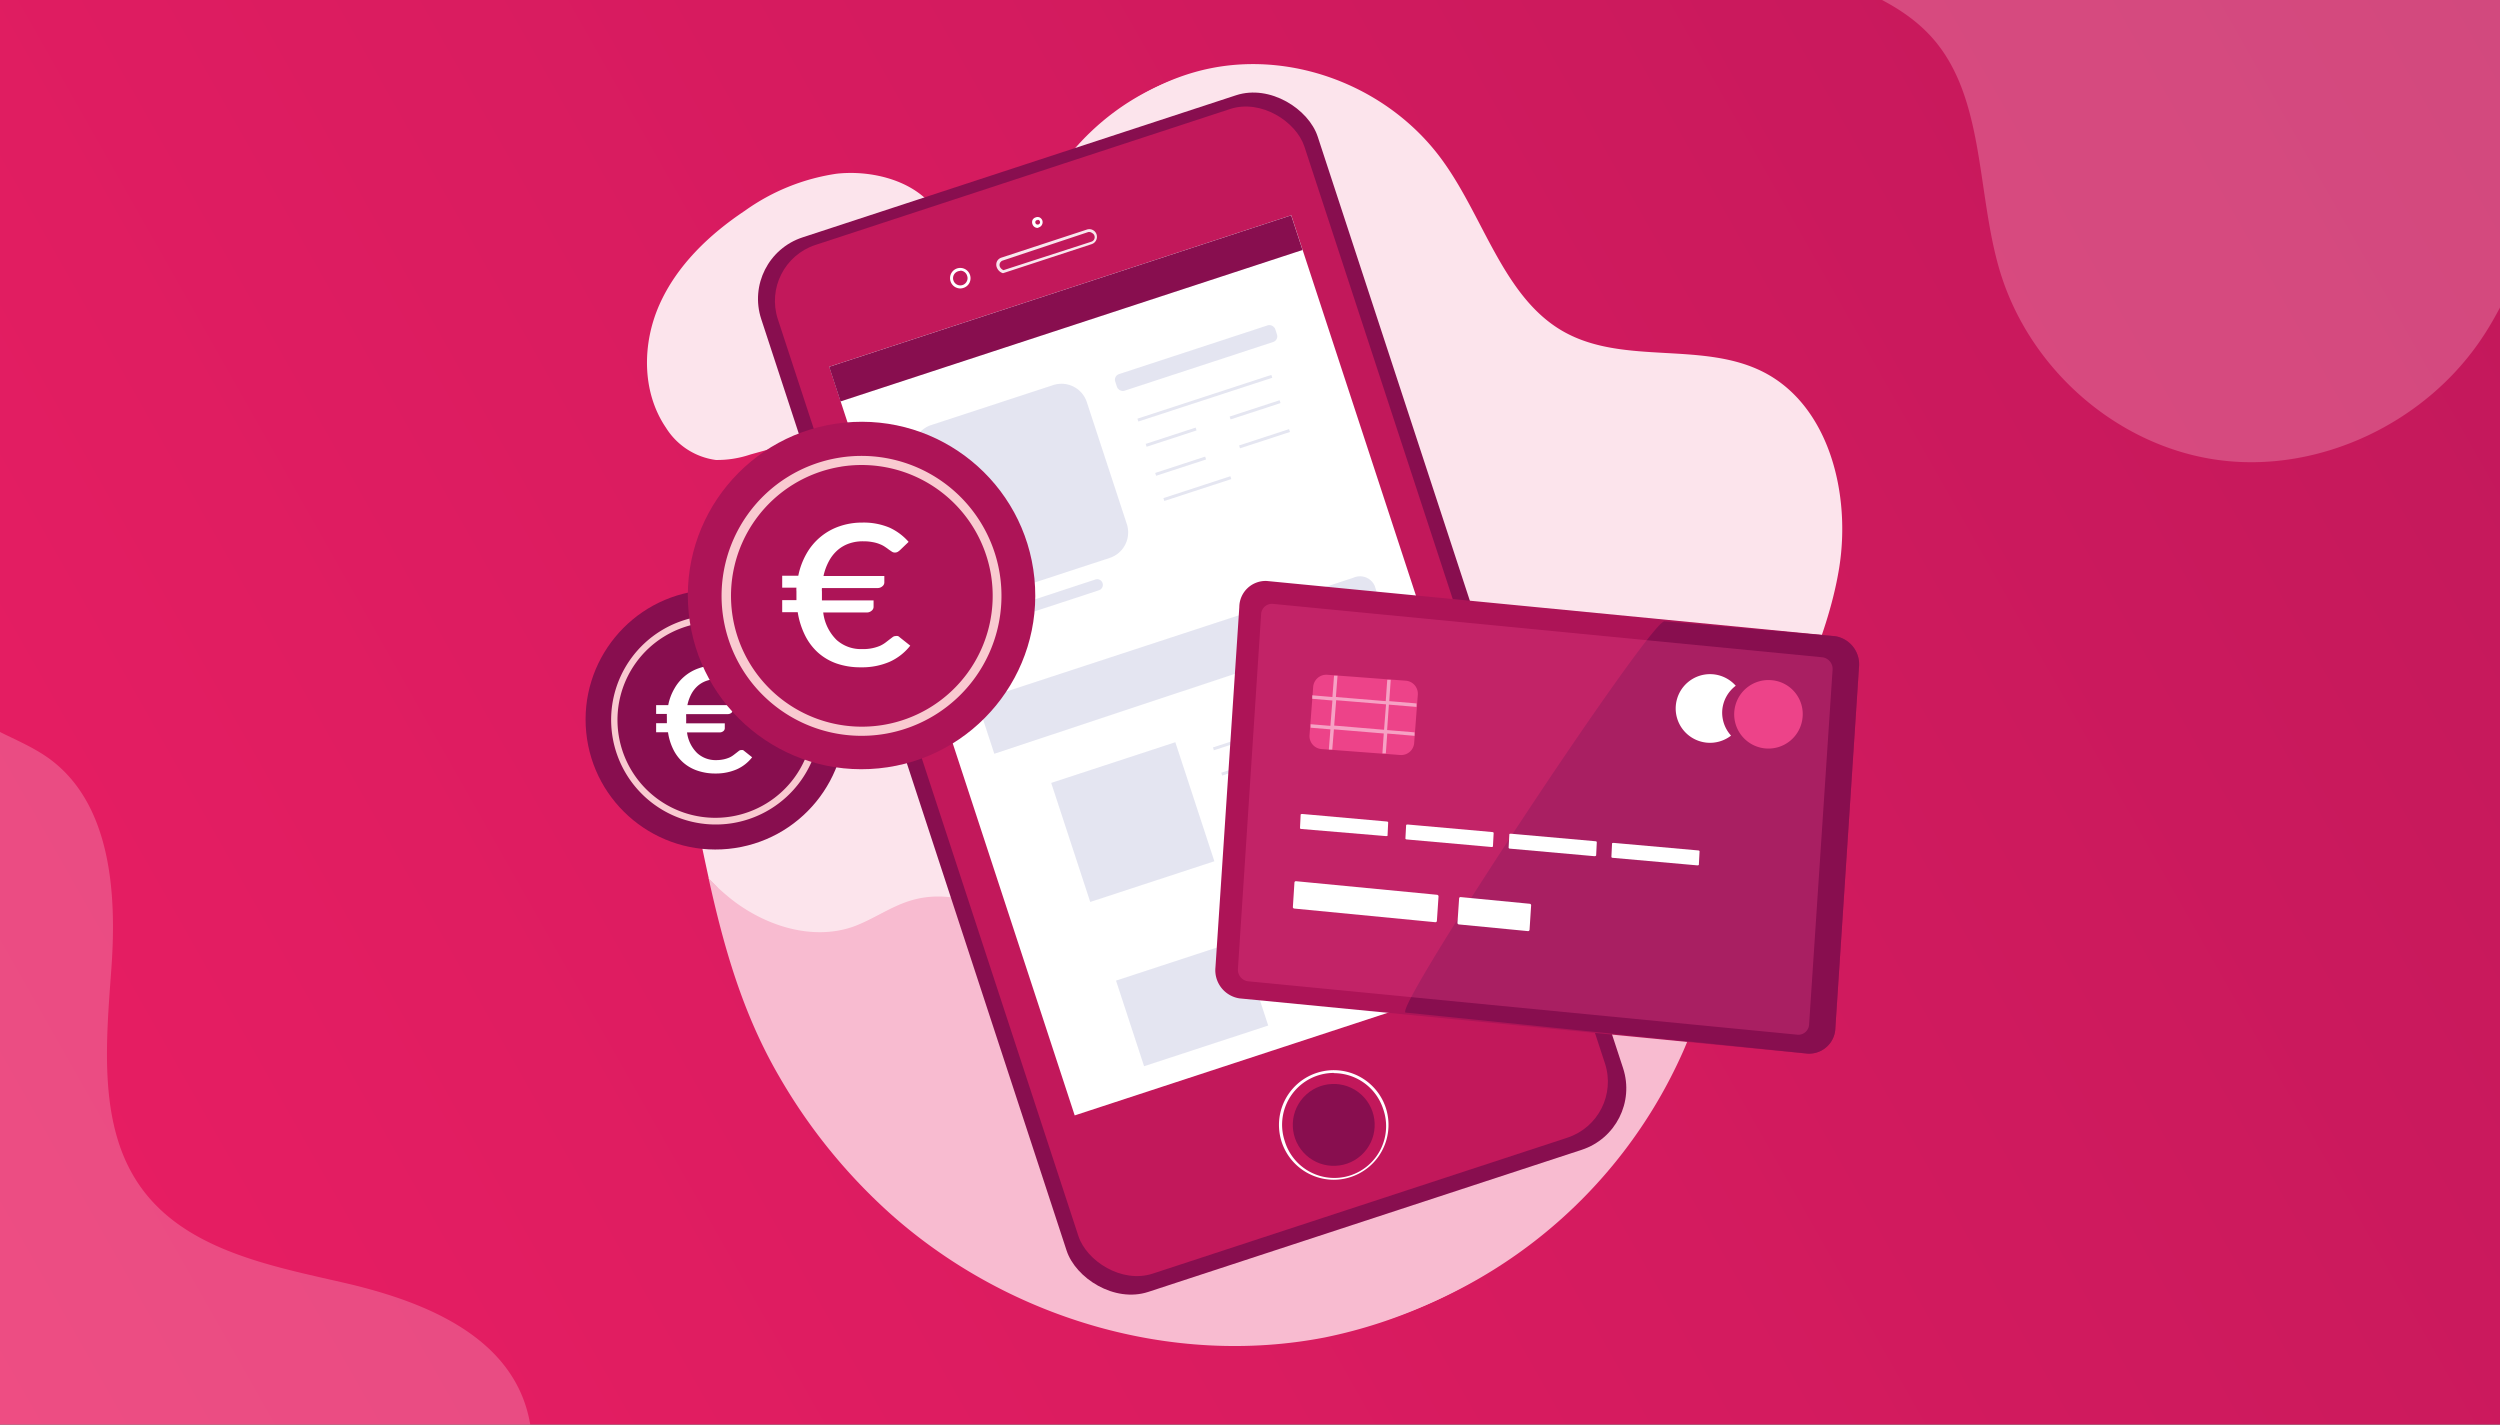 <?xml version="1.0" encoding="UTF-8"?> <svg xmlns="http://www.w3.org/2000/svg" xmlns:xlink="http://www.w3.org/1999/xlink" viewBox="0 0 351 200"><rect x="0" y="0" width="351" height="200" fill="#333333" stroke="none"/><defs><style>.cls-1{fill:url(#Dégradé_sans_nom_6);}.cls-2,.cls-3{fill:#f8bbd0;}.cls-3{opacity:0.3;}.cls-4{fill:#fce4ec;}.cls-5{fill:#880e4f;}.cls-6{fill:#c2185b;}.cls-12,.cls-17,.cls-7{fill:#fff;}.cls-10,.cls-8{fill:#3e479b;}.cls-8,.cls-9{opacity:0.14;}.cls-11{fill:#423e49;}.cls-12{opacity:0.89;}.cls-13{fill:#f9cad0;}.cls-14{fill:#ad1457;}.cls-15,.cls-16{fill:#ed4389;}.cls-15{opacity:0.33;}.cls-17{opacity:0.5;}</style><linearGradient id="Dégradé_sans_nom_6" x1="-0.22" y1="199.62" x2="350.55" y2="0.76" gradientUnits="userSpaceOnUse"><stop offset="0" stop-color="#e91e63"></stop><stop offset="1" stop-color="#c2185b"></stop></linearGradient></defs><title>12</title><g id="Calque_3" data-name="Calque 3"><rect class="cls-1" width="351" height="200"></rect><path class="cls-2" d="M210.88,126c-7.45-2.2-15,2.7-20.9,7.76s-12.23,10.87-20,10.9-14.26-5.86-20.22-11-13.67-10-21.16-7.68c-2.79.87-5.2,2.69-8,3.64-5.7,2-12.16-.07-16.93-3.75a30.2,30.2,0,0,1-3.31-3c2.14,9.66,4.77,19,9.91,27.84a78.2,78.2,0,0,0,15.76,19.43c16.49,14.62,39.43,21.38,60.8,17.25a69.16,69.16,0,0,0,49.48-39.77c.36-.82.7-1.65,1-2.48a49.62,49.62,0,0,1-13.87-9.36C219.63,132.1,216.05,127.54,210.88,126Z"></path><path class="cls-3" d="M73.57,196.68c-3.63-9.94-15.13-14.26-25.45-16.62S26.3,175.47,20,167s-5.13-20.39-4.36-31.06-.09-23.12-8.73-29.43C3.66,104.16-.29,103-3.57,100.74c-6.77-4.65-9.78-13.4-9.61-21.61a43.35,43.35,0,0,1,.58-6c-8.85,10.16-16.92,20.59-22.49,33.42a107.4,107.4,0,0,0-8.52,33c-2.65,29.93,8.53,60.56,30.37,80.64a94.32,94.32,0,0,0,83.71,22c1.19-.27,2.37-.58,3.55-.9a67.08,67.08,0,0,1-1-22.78C74,211.2,76.1,203.59,73.57,196.68Z"></path><path class="cls-4" d="M258.21,79.8c1.69-10.41-1.38-22.74-10.5-27.5-8.55-4.45-19.53-1-28-5.64s-11.25-15.81-17-23.87C195.43,12.5,182.14,7.15,170,9.58s-22.52,12.54-25.58,24.91c-1.4,5.63-1.37,11.52-2.14,17.28s-2.53,11.7-6.68,15.64c-7.09,6.74-18.37,5.37-27,9.79-12.31,6.31-13.38,21-10.8,33.28.89,4.21,1.71,8.37,2.61,12.46a30.2,30.2,0,0,0,3.31,3c4.77,3.68,11.23,5.72,16.93,3.75,2.76-.95,5.17-2.77,8-3.64,7.49-2.35,15.2,2.58,21.16,7.68s12.37,11,20.22,11,14.09-5.85,20-10.9,13.45-10,20.9-7.76c5.17,1.52,8.75,6.08,12.63,9.83a49.62,49.62,0,0,0,13.87,9.36c4.49-11.51,6.23-24,10.36-35.71C251.25,99.58,256.51,90.21,258.21,79.8Z"></path><path class="cls-3" d="M241.93-45.44c-5.8,10.69-7.15,25.3,1,33.95,7.62,8.1,20.91,8.46,28.32,16.76s6.25,21.51,9.44,32.47c4.08,14,16.51,24.87,30.66,26.83s29.29-5.11,37.33-17.42c3.66-5.6,5.87-12,8.9-18s7.2-11.79,13.21-14.5c10.29-4.65,22.06,1.13,33.15-.41C419.73,12,426.47-3.56,428.33-17.91c.64-4.93,1.32-9.77,1.89-14.58A35.66,35.66,0,0,0,427.75-37c-3.8-5.82-10.07-10.51-17-10.53-3.37,0-6.68,1.06-10.05.95-9.05-.29-15.58-8.58-20.14-16.41s-9.3-16.68-17.86-19.63-17.57,1-25.91,4.28-18.44,5.73-25.72.51c-5.06-3.63-7.22-10-10-15.51a56.84,56.84,0,0,0-11.55-15.46C280.2-98,273.55-85,264.61-73.82,257-64.35,247.73-56.14,241.93-45.44Z"></path><path class="cls-4" d="M135,42.5a18.74,18.74,0,0,1-6.34,12.37c-4.12,3.56-9.54,5.11-14.78,6.57l-8.52,2.37a14.49,14.49,0,0,1-4.86.77,9.79,9.79,0,0,1-7-4.53c-3.4-5-3.36-11.77-.92-17.27s7-9.86,12-13.19a29.47,29.47,0,0,1,12.88-5.2c4.49-.5,10.08.7,13.21,4.23A19.34,19.34,0,0,1,135,42.5Z"></path><path class="cls-2" d="M210,126.4c-7.45-2.19-15,2.71-20.9,7.76s-12.22,10.88-20,10.91-14.27-5.87-20.23-11-13.67-10-21.16-7.69c-2.79.88-5.19,2.69-8,3.65-5.69,2-12.16-.08-16.93-3.76a31.06,31.06,0,0,1-3.3-3c2.13,9.65,4.76,19,9.9,27.84a78.6,78.6,0,0,0,15.76,19.42c16.49,14.62,39.44,21.38,60.8,17.26a69.16,69.16,0,0,0,49.48-39.77c.36-.83.7-1.65,1-2.49a49.55,49.55,0,0,1-13.87-9.36C218.72,132.49,215.15,127.93,210,126.4Z"></path><path class="cls-4" d="M257.3,80.19c1.69-10.41-1.37-22.75-10.5-27.5-8.55-4.46-19.53-1-28-5.64s-11.25-15.82-17-23.88C194.52,12.89,181.24,7.53,169.1,10s-22.51,12.53-25.58,24.9c-1.39,5.63-1.37,11.53-2.14,17.28s-2.53,11.71-6.67,15.64c-7.1,6.75-18.38,5.37-27,9.8-12.32,6.3-13.38,21-10.8,33.27.88,4.22,1.7,8.37,2.61,12.47a31.06,31.06,0,0,0,3.3,3c4.77,3.68,11.24,5.72,16.93,3.76,2.77-1,5.17-2.77,8-3.65,7.49-2.34,15.2,2.58,21.16,7.69s12.38,11,20.23,11,14.09-5.85,20-10.91,13.45-10,20.9-7.76c5.18,1.53,8.75,6.09,12.63,9.83a49.55,49.55,0,0,0,13.87,9.36c4.5-11.5,6.23-24,10.37-35.71C250.35,100,255.61,90.6,257.3,80.19Z"></path></g><g id="Calque_4" data-name="Calque 4"><rect class="cls-5" x="126.27" y="19.48" width="82.22" height="155.81" rx="9.09" transform="translate(-22.01 56.98) rotate(-18.15)"></rect><rect class="cls-6" x="128.37" y="21.07" width="77.8" height="151.99" rx="8.27" transform="translate(-21.91 56.93) rotate(-18.15)"></rect><rect class="cls-7" x="131.96" y="38.12" width="68.26" height="110.62" transform="translate(-20.84 56.37) rotate(-18.15)"></rect><rect class="cls-5" x="115.52" y="40.75" width="68.26" height="5.12" transform="translate(-6.05 48.76) rotate(-18.15)"></rect><path class="cls-7" d="M139.62,105.89,138,101a2.6,2.6,0,0,1,1.49-3.34L190,81.12a2.59,2.59,0,0,1,3.17,1.81L209,131.14a2.6,2.6,0,0,1-1.49,3.34L157,151a2.57,2.57,0,0,1-3.17-1.81l-2.54-7.73"></path><path class="cls-8" d="M139.6,105.83l-1.81-5.52a2.26,2.26,0,0,1,1.72-2.64L190,81.12A2.26,2.26,0,0,1,193,82.23l1.73,5.28"></path><path class="cls-7" d="M183.7,88.67a1.12,1.12,0,0,1-.53-.13,1.22,1.22,0,0,1-.56-.68,1.12,1.12,0,1,1,2.13-.7h0a1.15,1.15,0,0,1-.7,1.46A1.33,1.33,0,0,1,183.7,88.67Zm0-1.9a.76.76,0,0,0-.21,0,.73.73,0,0,0-.43.93.75.75,0,0,0,.36.44.73.73,0,1,0,.28-1.4Z"></path><path class="cls-7" d="M187,87.61a1.07,1.07,0,0,1-.52-.14,1.17,1.17,0,0,1-.57-.68,1.22,1.22,0,0,1,.06-.88,1,1,0,0,1,.65-.57,1.14,1.14,0,0,1,1.43.75h0a1.15,1.15,0,0,1-.71,1.46A1,1,0,0,1,187,87.61Zm0-1.91a.52.52,0,0,0-.21,0,.63.63,0,0,0-.4.35.75.75,0,0,0,0,.57.81.81,0,0,0,.37.44.66.66,0,0,0,.53.05.74.74,0,0,0,.44-.93A.75.75,0,0,0,186.91,85.7Z"></path><path class="cls-7" d="M190.15,86.56a1.18,1.18,0,0,1-1.1-.81,1.15,1.15,0,0,1,.71-1.46,1.08,1.08,0,0,1,.86.08,1.2,1.2,0,0,1,.52,1.56,1.15,1.15,0,0,1-.65.58A1.4,1.4,0,0,1,190.15,86.56Zm-.05-1.9a.76.76,0,0,0-.21,0,.72.72,0,0,0-.43.93.7.7,0,0,0,.89.48.68.68,0,0,0,.41-.35.8.8,0,0,0,0-.57h0a.75.75,0,0,0-.36-.44A.67.67,0,0,0,190.1,84.66Z"></path><g class="cls-9"><line class="cls-10" x1="170.36" y1="105.14" x2="189.16" y2="98.98"></line><polygon class="cls-10" points="170.43 105.34 170.3 104.94 189.09 98.78 189.22 99.18 170.43 105.34"></polygon></g><g class="cls-9"><line class="cls-10" x1="174.01" y1="116.28" x2="183.41" y2="113.2"></line><polygon class="cls-10" points="174.08 116.48 173.95 116.08 183.34 113 183.48 113.4 174.08 116.48"></polygon></g><g class="cls-9"><line class="cls-10" x1="171.53" y1="108.69" x2="178.54" y2="106.39"></line><polygon class="cls-10" points="171.59 108.89 171.46 108.49 178.48 106.19 178.61 106.59 171.59 108.89"></polygon></g><g class="cls-9"><line class="cls-10" x1="183.3" y1="104.83" x2="190.32" y2="102.53"></line><polygon class="cls-10" points="183.37 105.03 183.24 104.63 190.25 102.33 190.39 102.73 183.37 105.03"></polygon></g><g class="cls-9"><line class="cls-10" x1="172.86" y1="112.75" x2="179.87" y2="110.45"></line><polygon class="cls-10" points="172.92 112.95 172.79 112.55 179.81 110.25 179.94 110.65 172.92 112.95"></polygon></g><g class="cls-9"><line class="cls-10" x1="184.64" y1="108.89" x2="191.65" y2="106.59"></line><polygon class="cls-10" points="184.7 109.09 184.57 108.69 191.59 106.39 191.72 106.79 184.7 109.09"></polygon></g><rect class="cls-8" x="149.87" y="106.63" width="18.34" height="17.59" transform="translate(-28.04 55.28) rotate(-18.15)"></rect><g class="cls-9"><line class="cls-10" x1="179.46" y1="132.9" x2="198.26" y2="126.74"></line><polygon class="cls-10" points="179.53 133.1 179.4 132.7 198.19 126.54 198.32 126.94 179.53 133.1"></polygon></g><g class="cls-9"><line class="cls-10" x1="180.63" y1="136.45" x2="187.64" y2="134.15"></line><polygon class="cls-10" points="180.69 136.65 180.56 136.25 187.58 133.95 187.71 134.35 180.69 136.65"></polygon></g><g class="cls-9"><line class="cls-10" x1="192.4" y1="132.59" x2="199.42" y2="130.29"></line><polygon class="cls-10" points="192.47 132.79 192.34 132.39 199.35 130.09 199.49 130.49 192.47 132.79"></polygon></g><g class="cls-9"><line class="cls-10" x1="181.96" y1="140.52" x2="188.98" y2="138.22"></line><polygon class="cls-10" points="182.02 140.72 181.89 140.31 188.91 138.01 189.04 138.42 182.02 140.72"></polygon></g><g class="cls-9"><line class="cls-10" x1="193.74" y1="136.65" x2="200.75" y2="134.35"></line><polygon class="cls-10" points="193.8 136.85 193.67 136.45 200.69 134.15 200.82 134.56 193.8 136.85"></polygon></g><rect class="cls-8" x="158.2" y="134.51" width="18.34" height="12.65" transform="translate(-35.54 59.14) rotate(-18.15)"></rect><polygon class="cls-11" points="187.75 160.21 185.85 154.41 186.25 154.28 188.15 160.08 187.75 160.21"></polygon><path class="cls-7" d="M187.27,165.64a7.72,7.72,0,0,1-7.32-5.3,7.69,7.69,0,0,1,14.62-4.79h0a7.71,7.71,0,0,1-7.3,10.09Zm0-15a7.27,7.27,0,0,0-6.9,9.54,7.27,7.27,0,1,0,13.81-4.53h0A7.29,7.29,0,0,0,187.26,150.67Z"></path><circle class="cls-5" cx="187.26" cy="157.94" r="5.75" transform="translate(-57.59 165.78) rotate(-41.98)"></circle><path class="cls-12" d="M140.85,38.35l-.07,0a1.36,1.36,0,0,1-.81-.76,1.08,1.08,0,0,1,0-.88,1.05,1.05,0,0,1,.63-.54l12-3.94a1.07,1.07,0,0,1,1.36.69,1.09,1.09,0,0,1-.37,1.19h0a1.23,1.23,0,0,1-.32.17ZM153,32.58a.76.76,0,0,0-.21,0l-12,4a.65.65,0,0,0-.41.86.94.94,0,0,0,.51.49l12.35-4a.85.85,0,0,0,.19-.1.65.65,0,0,0,.23-.73.62.62,0,0,0-.33-.38A.59.59,0,0,0,153,32.58Z"></path><path class="cls-7" d="M134.82,40.5a1.52,1.52,0,0,1-.65-.16,1.41,1.41,0,0,1-.71-.84,1.45,1.45,0,0,1,.08-1.1,1.44,1.44,0,0,1,2.65.21,1.45,1.45,0,0,1-.08,1.1,1.41,1.41,0,0,1-.84.71A1.38,1.38,0,0,1,134.82,40.5Zm0-2.46a.84.84,0,0,0-.31.05,1,1,0,1,0,.63,1.93,1,1,0,0,0,.59-.51.94.94,0,0,0,.06-.77A1,1,0,0,0,134.82,38Z"></path><path class="cls-7" d="M145.68,32a.76.76,0,0,1-.72-.52.78.78,0,0,1,0-.58.72.72,0,0,1,.43-.37.73.73,0,0,1,.58,0,.79.79,0,0,1,.38.44.75.75,0,0,1-.05.57.72.72,0,0,1-.44.38A.59.59,0,0,1,145.68,32Zm0-1.09-.1,0a.29.29,0,0,0-.2.16.39.39,0,0,0,0,.26.34.34,0,0,0,.62,0,.36.36,0,0,0,0-.25.32.32,0,0,0-.17-.19A.28.28,0,0,0,145.68,30.86Z"></path><path class="cls-8" d="M158.21,73.59a3.77,3.77,0,0,1-2.4,4.74l-17.13,5.61a3.74,3.74,0,0,1-4.73-2.4l-5.62-17.12a3.77,3.77,0,0,1,2.4-4.74l17.13-5.61a3.74,3.74,0,0,1,4.73,2.39"></path><rect class="cls-8" x="156.11" y="49.04" width="23.64" height="2.46" rx="0.83" transform="translate(-7.3 54.81) rotate(-18.15)"></rect><path class="cls-8" d="M154.3,82.87l-12.18,4a.78.78,0,0,1-1-.51h0a.79.79,0,0,1,.5-1l12.18-4a.79.79,0,0,1,1,.51h0A.79.79,0,0,1,154.3,82.87Z"></path><g class="cls-9"><line class="cls-10" x1="159.76" y1="58.99" x2="178.55" y2="52.83"></line><rect class="cls-10" x="159.27" y="55.7" width="19.78" height="0.42" transform="translate(-9 55.32) rotate(-18.1)"></rect></g><g class="cls-9"><line class="cls-10" x1="163.41" y1="70.13" x2="172.81" y2="67.05"></line><rect class="cls-10" x="163.16" y="68.38" width="9.89" height="0.42" transform="translate(-12.99 55.63) rotate(-18.1)"></rect></g><g class="cls-9"><line class="cls-10" x1="160.92" y1="62.54" x2="167.94" y2="60.24"></line><rect class="cls-10" x="160.74" y="61.18" width="7.38" height="0.42" transform="translate(-10.94 54.11) rotate(-18.1)"></rect></g><g class="cls-9"><line class="cls-10" x1="172.7" y1="58.68" x2="179.72" y2="56.38"></line><rect class="cls-10" x="172.52" y="57.32" width="7.38" height="0.42" transform="translate(-9.15 57.6) rotate(-18.1)"></rect></g><g class="cls-9"><line class="cls-10" x1="162.25" y1="66.6" x2="169.27" y2="64.3"></line><rect class="cls-10" x="162.07" y="65.24" width="7.38" height="0.42" transform="translate(-12.13 54.74) rotate(-18.1)"></rect></g><g class="cls-9"><line class="cls-10" x1="174.03" y1="62.74" x2="181.05" y2="60.44"></line><rect class="cls-10" x="173.85" y="61.38" width="7.38" height="0.42" transform="translate(-10.35 58.21) rotate(-18.1)"></rect></g><circle class="cls-5" cx="100.45" cy="101.04" r="18.24" transform="translate(-9.5 10.43) rotate(-5.68)"></circle><path class="cls-13" d="M102.79,115.58A14.69,14.69,0,1,1,115,98.75,14.71,14.71,0,0,1,102.79,115.58ZM98.28,87.51A13.74,13.74,0,1,0,114,98.9,13.76,13.76,0,0,0,98.28,87.51Z"></path><path class="cls-7" d="M92.12,99h1.7a7.32,7.32,0,0,1,.86-2.31,6.24,6.24,0,0,1,3.44-2.87,7.06,7.06,0,0,1,2.42-.4,6.84,6.84,0,0,1,2.85.54,5.79,5.79,0,0,1,2,1.46l-.9.86a1.3,1.3,0,0,1-.23.18.62.62,0,0,1-.33.08.52.52,0,0,1-.29-.09,2.64,2.64,0,0,1-.32-.22l-.4-.28a2.72,2.72,0,0,0-.54-.29,4.11,4.11,0,0,0-.74-.21,4.88,4.88,0,0,0-1-.09,4.3,4.3,0,0,0-1.46.23,3.76,3.76,0,0,0-1.2.69,4.21,4.21,0,0,0-.91,1.15A5.81,5.81,0,0,0,96.51,99h6.38v.69a.53.53,0,0,1-.2.39.77.77,0,0,1-.54.18H96.34a2.4,2.4,0,0,0,0,.37v.67a2.11,2.11,0,0,0,0,.26h5.42v.7a.53.53,0,0,1-.2.39.81.81,0,0,1-.55.18H96.46a4.91,4.91,0,0,0,1.41,2.89,3.81,3.81,0,0,0,2.66,1,4.92,4.92,0,0,0,1.08-.11,4.33,4.33,0,0,0,.79-.25A3.05,3.05,0,0,0,103,106l.43-.33.33-.26a.53.53,0,0,1,.32-.1.66.66,0,0,1,.21,0,.5.5,0,0,1,.19.12l1.12.89a5.65,5.65,0,0,1-2.15,1.69,7.36,7.36,0,0,1-3,.59,7.6,7.6,0,0,1-2.56-.41,5.82,5.82,0,0,1-2-1.16,6,6,0,0,1-1.37-1.83,8,8,0,0,1-.73-2.39H92.12v-1.27h1.51c0-.08,0-.17,0-.26v-.67a2.4,2.4,0,0,1,0-.37H92.12Z"></path><circle class="cls-14" cx="120.96" cy="83.61" r="24.39" transform="translate(-7.68 12.38) rotate(-5.68)"></circle><path class="cls-13" d="M124.08,103.06a19.65,19.65,0,1,1,16.28-22.52A19.66,19.66,0,0,1,124.08,103.06Zm-6-37.54a18.37,18.37,0,1,0,21.06,15.22A18.41,18.41,0,0,0,118.05,65.52Z"></path><path class="cls-7" d="M109.82,80.83h2.26a10.35,10.35,0,0,1,1.15-3.09,8.44,8.44,0,0,1,4.61-3.84,9.68,9.68,0,0,1,3.23-.53,9.37,9.37,0,0,1,3.82.71,8,8,0,0,1,2.68,2l-1.2,1.15a2.34,2.34,0,0,1-.31.24.82.82,0,0,1-.44.11.74.74,0,0,1-.39-.12l-.43-.29c-.15-.12-.32-.24-.53-.38a3.46,3.46,0,0,0-.72-.38,4.66,4.66,0,0,0-1-.29,6.6,6.6,0,0,0-1.34-.12,5.78,5.78,0,0,0-2,.31,4.88,4.88,0,0,0-1.61.93,5.46,5.46,0,0,0-1.21,1.53,7.76,7.76,0,0,0-.77,2.1h8.54v.93a.69.69,0,0,1-.27.51,1,1,0,0,1-.73.25h-7.76a2.7,2.7,0,0,0,0,.49v.89c0,.12,0,.24,0,.36h7.25v.93a.69.69,0,0,1-.27.51,1,1,0,0,1-.73.25h-6.07a6.5,6.5,0,0,0,1.88,3.86,5.1,5.1,0,0,0,3.56,1.28A6.16,6.16,0,0,0,122.5,91a5.79,5.79,0,0,0,1.06-.33,4.12,4.12,0,0,0,.76-.45l.57-.44.45-.34a.73.73,0,0,1,.42-.14.84.84,0,0,1,.29,0,.59.59,0,0,1,.25.16l1.5,1.19a7.7,7.7,0,0,1-2.88,2.26,9.77,9.77,0,0,1-4.06.78,10.14,10.14,0,0,1-3.42-.54,7.78,7.78,0,0,1-2.63-1.56A8.12,8.12,0,0,1,113,89.15a11.2,11.2,0,0,1-1-3.2h-2.18V84.26h2c0-.12,0-.24,0-.36V83a2.7,2.7,0,0,1,0-.49h-2Z"></path><path class="cls-14" d="M253.81,147.93,174,140.17a4,4,0,0,1-3.35-4.36L174,85.23a3.69,3.69,0,0,1,3.87-3.66l79.81,7.75A4,4,0,0,1,261,93.69l-3.31,50.57A3.7,3.7,0,0,1,253.81,147.93Z"></path><path class="cls-5" d="M253.81,147.93l-56.45-5.76c-2-.19,34.35-55.13,36.34-54.94l23.94,2.09A4,4,0,0,1,261,93.69l-3.31,50.57A3.7,3.7,0,0,1,253.81,147.93Z"></path><path class="cls-15" d="M252.45,145.28l-77.25-7.51a1.64,1.64,0,0,1-1.39-1.8l3.25-49.68a1.53,1.53,0,0,1,1.6-1.51l77.25,7.51a1.65,1.65,0,0,1,1.38,1.8L254,143.77A1.52,1.52,0,0,1,252.45,145.28Z"></path><path class="cls-7" d="M194.6,117.39l-11.89-1c-.11,0-.2-.07-.19-.14l.09-1.87c0-.06.1-.11.21-.1l11.89,1.06c.11,0,.2.07.19.14l-.09,1.87C194.8,117.36,194.71,117.4,194.6,117.39Z"></path><path class="cls-7" d="M201.53,129.48l-19.83-1.92a.21.21,0,0,1-.18-.23l.22-3.42a.2.2,0,0,1,.21-.19l19.83,1.91a.23.23,0,0,1,.19.23l-.23,3.42A.2.2,0,0,1,201.53,129.48Z"></path><path class="cls-7" d="M214.53,130.73l-9.71-.94a.22.22,0,0,1-.19-.23l.23-3.42a.19.19,0,0,1,.21-.19l9.71.94a.21.21,0,0,1,.19.23l-.22,3.42A.21.21,0,0,1,214.53,130.73Z"></path><path class="cls-7" d="M209.41,118.92l-11.89-1.06c-.11,0-.2-.06-.2-.13l.1-1.87c0-.06.1-.11.21-.1l11.89,1.06c.11,0,.19.07.19.13l-.1,1.88C209.61,118.89,209.52,118.93,209.41,118.92Z"></path><path class="cls-7" d="M223.86,120.21,212,119.15c-.11,0-.19-.07-.19-.13l.1-1.87c0-.07.09-.11.2-.1L224,118.11c.11,0,.2.07.19.13l-.09,1.87C224.06,120.18,224,120.22,223.86,120.21Z"></path><path class="cls-7" d="M238.32,121.5l-11.89-1.06c-.11,0-.2-.07-.19-.13l.09-1.88c0-.06.1-.1.21-.09l11.89,1.06c.11,0,.19.06.19.13l-.1,1.87C238.52,121.46,238.43,121.51,238.32,121.5Z"></path><path class="cls-7" d="M241.81,99.66a4.8,4.8,0,0,1,1.89-3.38,4.82,4.82,0,1,0-.66,7A4.79,4.79,0,0,1,241.81,99.66Z"></path><path class="cls-16" d="M248.74,95.5a4.81,4.81,0,1,0,4.34,5.23A4.77,4.77,0,0,0,248.74,95.5Z"></path><path class="cls-16" d="M196.55,106l-11-.83a1.83,1.83,0,0,1-1.69-2l.41-5.38.1-1.36a1.85,1.85,0,0,1,2-1.69l11,.83a1.84,1.84,0,0,1,1.69,2l-.51,6.74A1.83,1.83,0,0,1,196.55,106Z"></path><path class="cls-17" d="M198.87,99.25l0-.49-3.82-.32.21-3-.49,0-.21,3-7-.58.23-3-.49,0-.23,3-2.84-.24,0,.49,2.84.24-.28,3.56-2.78-.23,0,.49,2.78.23-.22,2.84.48,0,.23-2.84,7,.58-.19,2.8.48,0,.2-2.79,3.83.32,0-.49-3.85-.32.25-3.57Zm-4.55,3.21-7-.59.28-3.56,7,.58Z"></path></g></svg> 